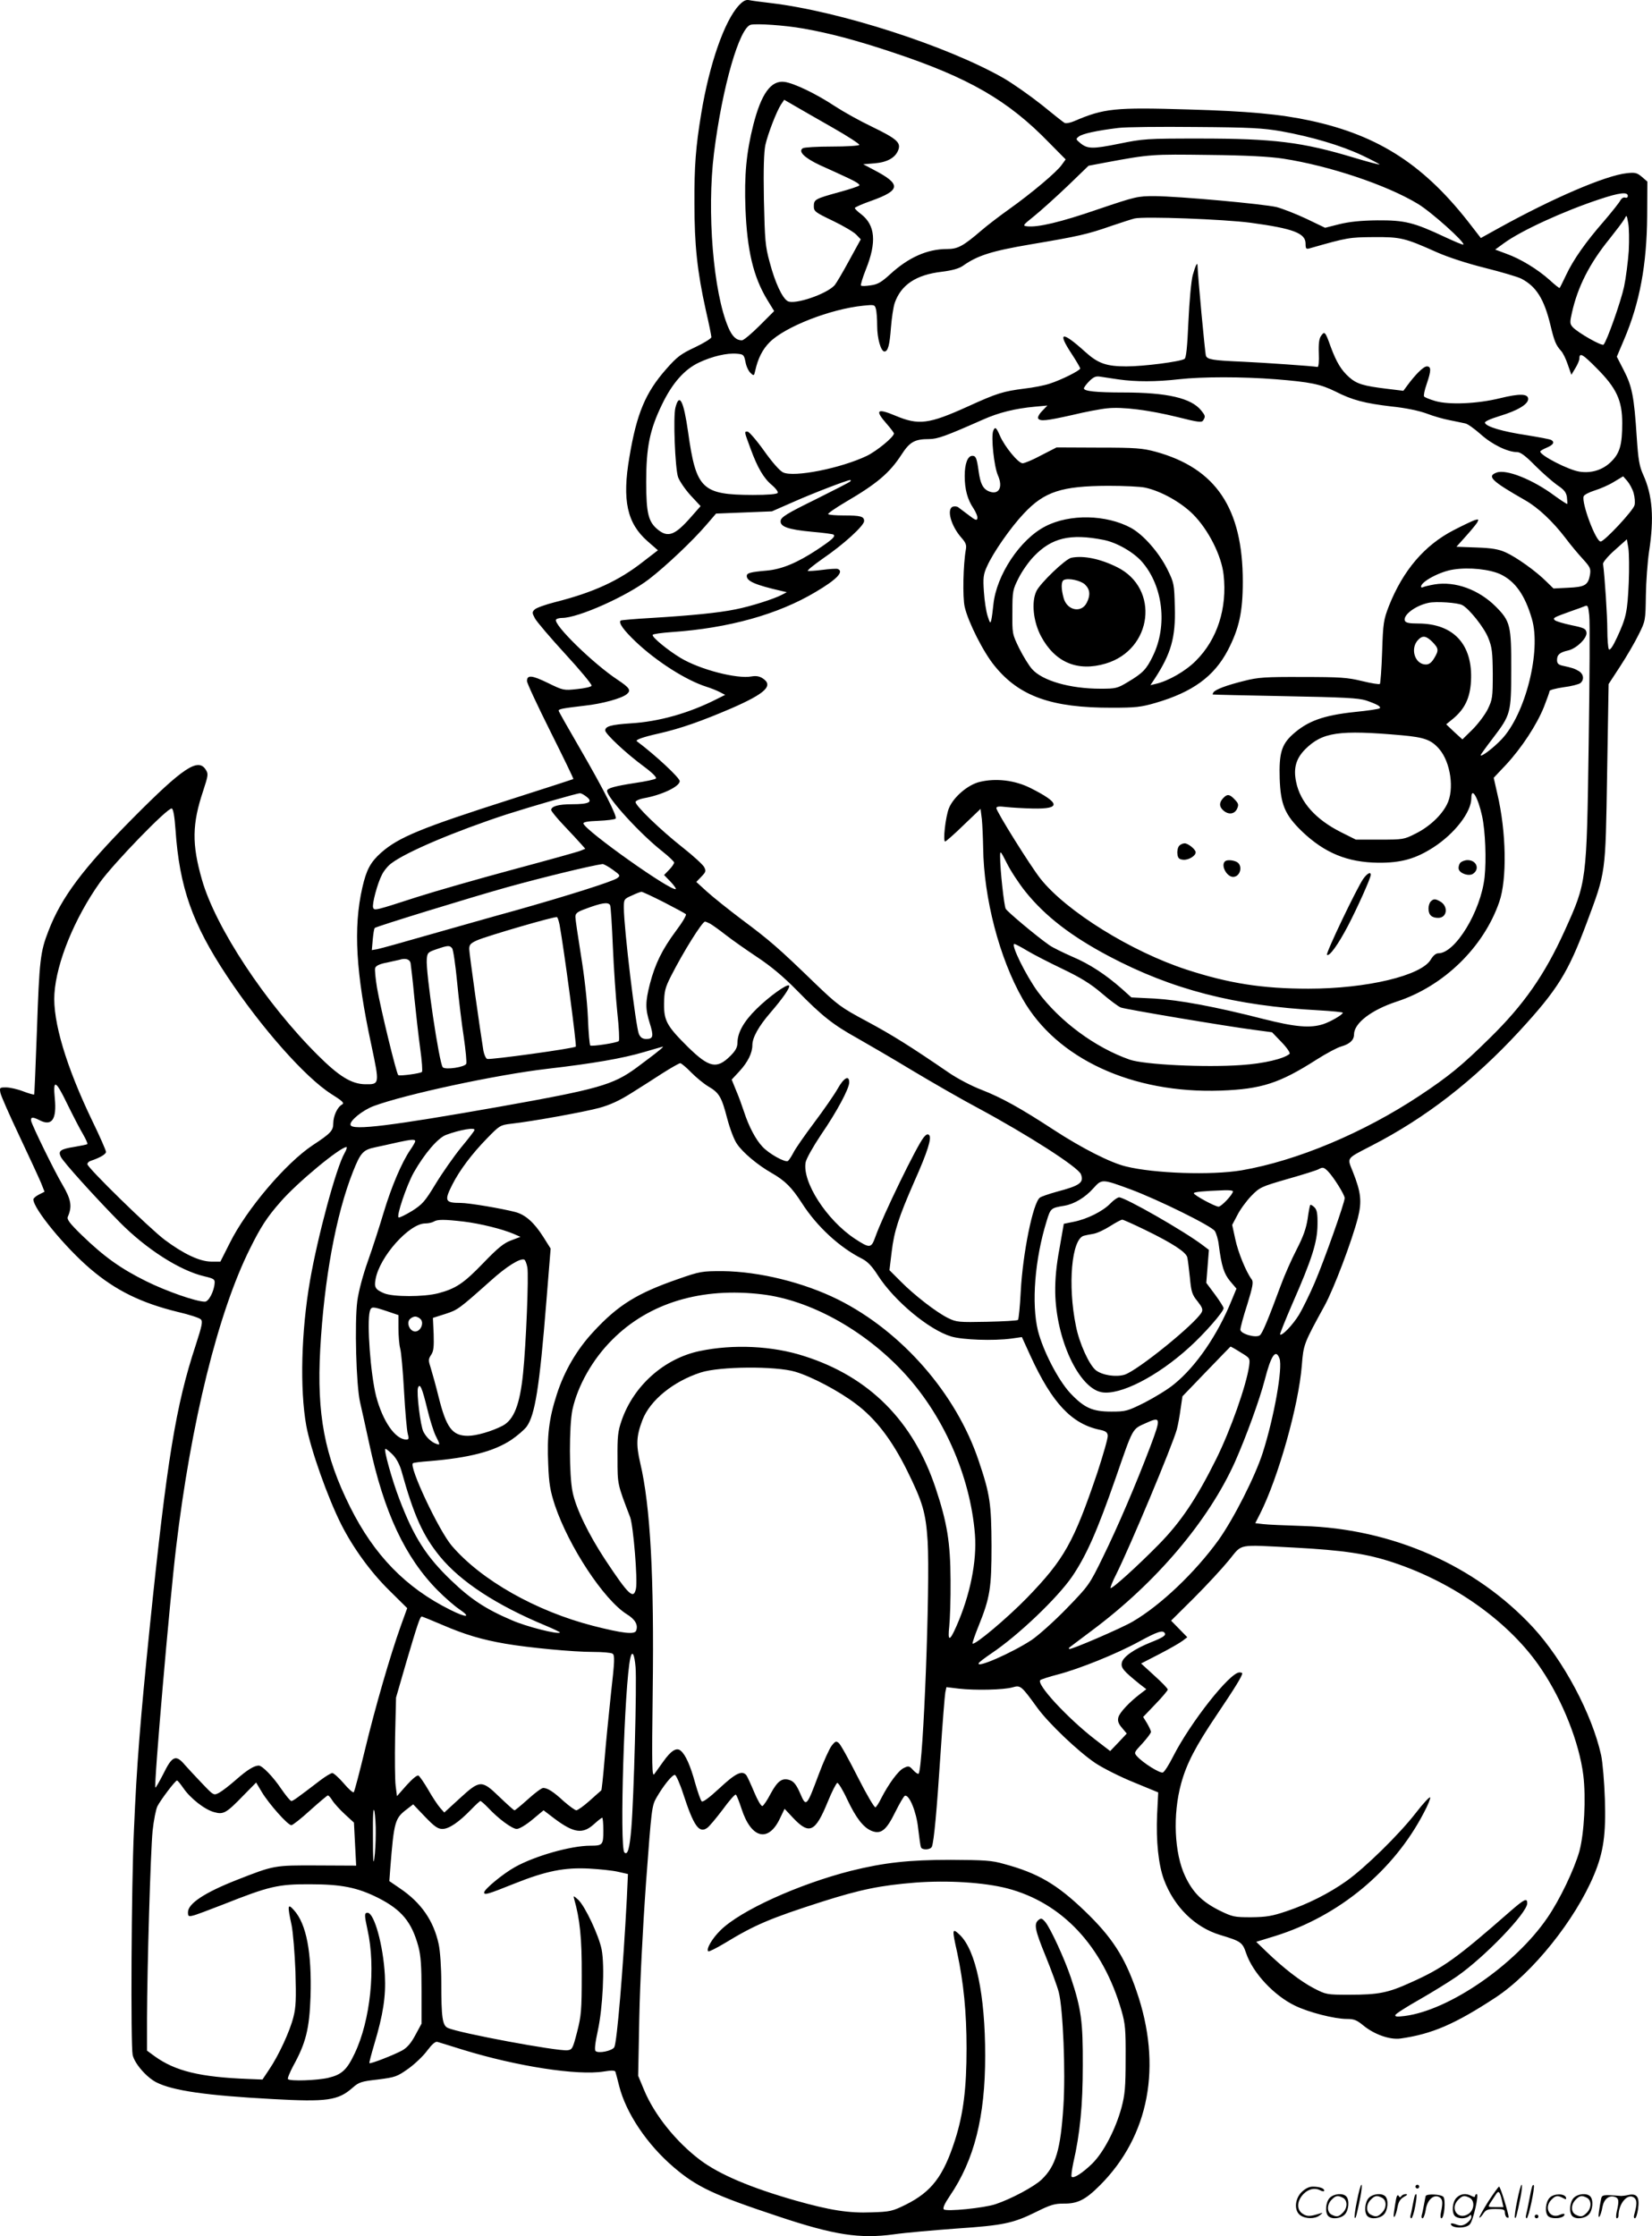 <svg version="1.0" xmlns="http://www.w3.org/2000/svg"
  viewBox="0 0 886.903 1200.22"
 preserveAspectRatio="xMidYMid meet">
<g transform="translate(-0.083,1200.663) scale(0.1,-0.1)"
fill="#000000" stroke="none">
<path d="M3968 11978 c-78 -83 -159 -317 -202 -578 -30 -180 -38 -286 -37
-485 0 -223 15 -365 61 -573 17 -73 30 -138 30 -145 0 -7 -39 -31 -87 -54 -77
-36 -97 -51 -156 -118 -111 -126 -158 -238 -197 -471 -40 -233 -13 -356 98
-453 l55 -48 -78 -60 c-132 -104 -268 -166 -473 -218 -52 -13 -102 -31 -111
-40 -14 -14 -14 -18 2 -48 10 -18 83 -104 163 -191 80 -87 143 -163 141 -170
-2 -6 -37 -14 -78 -18 -72 -8 -75 -7 -157 33 -86 42 -112 44 -112 10 0 -11 57
-133 126 -271 69 -138 125 -253 123 -255 -2 -1 -152 -50 -334 -108 -482 -154
-604 -204 -698 -287 -57 -51 -79 -91 -101 -188 -49 -215 -35 -457 49 -847 44
-208 44 -209 -33 -208 -74 1 -141 42 -257 158 -279 278 -547 684 -620 940 -55
192 -53 299 7 478 27 83 28 90 13 113 -41 64 -122 10 -390 -260 -268 -270
-385 -426 -454 -606 -44 -112 -49 -158 -62 -535 -7 -187 -13 -342 -15 -343 -1
-2 -28 5 -59 17 -31 12 -72 21 -92 21 -34 0 -35 -1 -30 -29 3 -16 49 -120 102
-232 53 -112 105 -225 116 -251 l19 -48 -30 -15 c-17 -9 -30 -20 -30 -26 0
-50 170 -257 306 -373 136 -116 273 -183 469 -231 61 -14 116 -32 124 -40 11
-11 7 -32 -27 -137 -107 -324 -155 -616 -247 -1513 -51 -503 -70 -736 -85
-1090 -14 -298 -18 -1154 -7 -1208 10 -46 74 -120 127 -147 88 -45 269 -71
625 -90 291 -16 351 -8 429 61 34 30 47 34 136 44 93 12 102 15 163 58 36 26
82 70 102 98 25 33 43 49 54 46 9 -3 70 -21 136 -42 289 -89 616 -140 758
-117 42 7 60 6 62 -2 2 -6 11 -40 20 -76 37 -146 150 -314 293 -436 124 -106
218 -150 562 -264 299 -100 437 -121 620 -96 63 9 214 22 335 31 252 17 305
28 430 90 76 38 99 44 146 44 75 -1 117 20 195 98 265 265 336 641 196 1044
-63 183 -132 289 -278 429 -149 143 -251 203 -433 252 -66 19 -104 21 -286 22
-227 0 -358 -15 -536 -59 -282 -72 -593 -213 -700 -319 -45 -44 -78 -101 -66
-113 4 -3 44 17 89 44 161 98 243 133 524 223 205 65 312 87 500 102 174 13
367 1 492 -31 295 -77 514 -310 614 -657 20 -70 23 -100 22 -259 0 -152 -4
-192 -22 -260 -32 -118 -96 -240 -156 -300 -52 -51 -101 -83 -112 -72 -3 3 1
36 9 74 36 157 51 307 51 523 1 235 -8 304 -64 472 -34 101 -108 262 -137 298
-18 21 -23 22 -37 11 -25 -21 -20 -51 39 -195 30 -74 62 -161 70 -192 23 -88
37 -430 25 -611 -15 -235 -41 -322 -117 -395 -40 -38 -163 -104 -247 -132 -62
-21 -265 -41 -278 -28 -7 7 5 32 32 72 132 194 190 425 190 753 0 326 -50 565
-136 648 -42 40 -43 33 -14 -96 34 -160 50 -318 50 -512 0 -216 -17 -353 -62
-493 -62 -194 -126 -278 -265 -347 -71 -35 -84 -38 -183 -41 -122 -5 -223 11
-407 63 -242 69 -409 140 -512 217 -130 98 -246 242 -302 376 l-32 77 6 310
c4 190 18 471 36 724 30 404 31 415 57 460 37 64 83 121 98 121 6 0 27 -46 45
-102 56 -172 85 -213 128 -183 12 8 49 53 84 99 34 47 66 83 70 80 5 -2 18
-37 31 -76 52 -161 145 -183 207 -50 l24 50 46 -49 c87 -92 119 -77 186 87 22
54 45 99 51 101 5 2 30 -38 53 -88 48 -101 86 -150 130 -169 51 -21 80 2 128
100 23 46 46 86 52 88 23 8 62 -86 71 -174 6 -49 12 -95 15 -102 6 -17 52 -15
59 3 11 29 26 188 46 495 11 168 23 318 26 333 l6 28 66 -8 c87 -10 241 -7
289 7 43 12 46 10 133 -110 61 -84 220 -235 312 -297 41 -27 134 -74 206 -103
l131 -54 -6 -120 c-6 -141 7 -268 37 -349 55 -146 166 -255 301 -296 112 -34
120 -39 140 -98 36 -106 150 -228 263 -282 74 -36 212 -71 278 -71 38 0 53 -6
87 -34 59 -49 144 -79 201 -71 169 24 292 77 510 220 199 131 428 417 529 659
51 122 64 217 58 406 -3 91 -12 197 -20 235 -49 222 -202 509 -366 687 -309
333 -756 530 -1236 544 -93 3 -189 7 -212 10 l-43 5 26 51 c97 192 207 581
224 796 9 113 10 116 123 322 49 90 145 343 178 470 22 88 17 136 -27 247 -31
78 -39 68 100 140 292 150 550 351 793 614 207 225 262 314 362 581 104 279
101 256 110 803 l8 480 62 95 c34 52 79 129 99 170 37 74 37 76 39 210 1 74 9
180 17 235 28 180 19 304 -32 415 -20 45 -26 80 -34 200 -14 217 -25 273 -69
358 l-38 74 39 92 c84 197 122 401 124 664 l1 184 -29 25 c-26 22 -36 25 -81
20 -114 -12 -398 -134 -692 -297 l-92 -51 -48 62 c-250 327 -497 488 -867 568
-162 35 -336 51 -656 60 -396 12 -452 6 -613 -63 -21 -9 -43 -13 -51 -9 -7 4
-63 48 -124 98 -62 49 -153 113 -203 142 -303 173 -879 359 -1249 403 -52 6
-105 13 -118 16 -17 3 -31 -4 -54 -28z m342 -124 c144 -25 287 -63 485 -129
406 -135 618 -257 838 -484 l89 -90 -21 -29 c-27 -39 -163 -153 -281 -237 -52
-37 -120 -89 -150 -115 -99 -85 -127 -100 -185 -100 -106 0 -207 -45 -306
-136 -46 -42 -66 -54 -104 -59 -25 -4 -49 -5 -52 -1 -3 3 9 43 27 88 58 145
50 236 -26 295 -19 14 -34 29 -34 33 0 4 40 22 89 39 159 57 161 89 11 167
l-55 29 62 5 c69 6 112 31 127 73 14 39 -11 60 -143 124 -63 30 -151 79 -197
109 -101 67 -220 124 -271 131 -73 10 -125 -63 -168 -231 -37 -146 -49 -271
-42 -450 9 -224 42 -364 116 -487 l38 -62 -79 -79 c-43 -43 -85 -78 -94 -78
-30 0 -52 20 -73 69 -81 189 -116 622 -77 936 45 358 137 675 198 689 34 7
182 -3 278 -20z m162 -533 c81 -46 145 -88 142 -92 -3 -5 -69 -9 -147 -9 -78
0 -148 -4 -156 -9 -27 -17 9 -52 92 -91 45 -20 113 -51 151 -69 41 -19 66 -35
60 -40 -5 -5 -54 -21 -109 -36 -127 -35 -135 -39 -135 -75 0 -28 7 -33 103
-79 56 -27 112 -60 125 -74 l24 -25 -62 -113 c-34 -63 -69 -122 -78 -133 -43
-48 -214 -106 -252 -86 -29 16 -68 99 -97 209 -24 87 -26 119 -31 336 -3 167
0 256 8 294 14 61 59 178 84 217 l17 25 57 -33 c31 -18 123 -71 204 -117z
m2408 -19 c165 -30 320 -76 433 -129 53 -25 96 -48 94 -49 -2 -2 -63 14 -136
36 -278 84 -431 103 -831 103 -284 0 -300 -1 -432 -28 -143 -29 -170 -28 -209
5 -23 19 -23 21 -6 34 19 15 97 32 212 46 39 5 225 7 415 5 296 -2 361 -6 460
-23z m10 -147 c247 -38 555 -141 722 -242 71 -42 256 -208 245 -219 -2 -3 -46
16 -98 40 -168 79 -216 91 -364 90 -91 -1 -152 -8 -205 -21 l-75 -19 -100 48
c-55 26 -127 54 -160 63 -73 17 -524 58 -655 59 -92 0 -101 -2 -305 -71 -200
-69 -323 -98 -381 -91 -24 3 -22 6 38 54 36 29 116 101 179 161 l114 110 90
17 c241 45 251 45 555 41 204 -2 327 -9 400 -20z m1850 -200 c0 -8 -6 -12 -14
-9 -8 3 -19 -3 -26 -15 -6 -12 -45 -61 -86 -109 -100 -114 -167 -210 -205
-291 -17 -36 -33 -68 -35 -70 -2 -2 -26 17 -54 43 -65 58 -157 114 -233 141
l-59 22 48 35 c92 67 319 171 509 234 110 37 155 42 155 19z m5 -295 c-4 -58
-15 -144 -25 -192 -17 -79 -92 -292 -110 -311 -9 -10 -140 65 -166 94 -15 17
-16 25 -4 77 31 139 94 264 203 398 35 44 70 90 78 104 13 25 13 25 21 -20 5
-25 6 -92 3 -150z m-2030 151 c229 -31 295 -56 295 -112 0 -28 3 -31 23 -25
203 58 212 59 342 60 145 1 167 -4 339 -81 61 -27 162 -60 258 -84 88 -22 176
-48 196 -58 81 -42 123 -110 157 -251 20 -84 29 -106 56 -136 11 -11 27 -45
37 -75 l19 -54 21 35 c12 19 22 43 22 52 0 34 17 25 92 -51 108 -108 138 -174
138 -296 0 -115 -13 -161 -59 -206 -44 -44 -105 -64 -170 -54 -60 9 -211 87
-211 108 0 4 16 13 35 21 35 15 44 29 24 41 -6 4 -66 15 -133 26 -127 19 -216
45 -223 66 -3 7 28 21 80 37 96 29 152 63 152 91 0 29 -46 30 -152 4 -122 -30
-273 -36 -346 -15 -31 9 -58 20 -61 25 -3 5 3 35 14 66 25 73 25 95 1 95 -18
0 -62 -44 -106 -104 l-20 -27 -90 11 c-124 15 -160 26 -200 61 -44 39 -69 81
-100 164 -29 82 -33 85 -51 60 -11 -14 -15 -41 -13 -95 2 -43 -1 -74 -7 -73
-28 5 -288 23 -399 28 -165 7 -192 12 -200 32 -5 14 -44 434 -45 482 0 25 -11
4 -26 -50 -8 -31 -18 -138 -23 -248 -6 -137 -12 -196 -21 -201 -25 -15 -220
-40 -312 -40 -108 0 -152 16 -220 77 -127 115 -153 110 -73 -11 25 -38 45 -73
45 -77 0 -11 -102 -62 -165 -82 -27 -9 -87 -21 -133 -26 -116 -15 -147 -24
-307 -97 -208 -94 -262 -101 -386 -49 -100 42 -113 31 -49 -42 22 -25 40 -49
40 -53 0 -19 -92 -94 -145 -120 -140 -67 -392 -117 -450 -89 -18 8 -59 55
-103 117 -40 56 -80 102 -88 102 -18 0 -19 4 16 -91 38 -104 71 -160 116 -197
20 -17 33 -35 30 -41 -5 -7 -53 -11 -134 -11 -273 1 -304 31 -347 337 -24 169
-47 214 -68 132 -13 -47 -2 -325 14 -373 8 -22 38 -66 67 -98 l54 -58 -52 -59
c-84 -96 -122 -111 -175 -69 -53 42 -65 86 -65 258 0 187 19 280 85 416 55
114 120 188 199 225 70 33 150 52 203 47 35 -3 38 -5 46 -44 4 -23 16 -49 27
-59 18 -17 19 -16 25 11 15 67 39 115 78 154 83 83 325 178 503 196 58 6 61 5
67 -17 4 -13 7 -55 7 -92 0 -67 20 -137 39 -137 19 0 28 34 35 129 4 51 13
110 20 131 34 98 115 152 253 168 56 7 91 17 112 31 79 56 153 80 365 116 255
43 305 54 433 99 56 19 112 37 125 40 54 12 478 -4 623 -23z m-708 -841 c91
-13 202 -13 323 1 125 14 340 14 520 0 186 -15 240 -26 321 -66 90 -46 156
-63 300 -80 78 -8 148 -23 189 -38 36 -14 92 -30 125 -36 33 -7 70 -14 82 -17
13 -2 50 -29 84 -59 60 -54 144 -95 195 -95 18 0 46 -21 97 -73 40 -40 93 -86
118 -104 36 -24 48 -38 52 -64 2 -19 3 -35 2 -37 -2 -2 -32 18 -67 43 -118 88
-261 145 -313 125 -53 -20 -27 -45 155 -149 70 -40 148 -114 216 -203 26 -35
68 -85 92 -111 40 -44 44 -52 39 -85 -10 -56 -27 -66 -117 -70 l-79 -4 -39 38
c-55 55 -160 130 -218 156 -38 17 -73 23 -156 26 l-108 4 51 57 c28 31 55 64
61 74 8 17 7 18 -14 12 -12 -4 -63 -28 -113 -54 -157 -81 -272 -216 -348 -408
-28 -73 -31 -90 -36 -245 -3 -91 -9 -169 -12 -172 -3 -4 -46 3 -95 15 -78 19
-117 22 -319 22 -201 1 -241 -2 -315 -21 -93 -23 -155 -46 -165 -62 -3 -5 -5
-11 -3 -11 2 -1 176 -5 388 -9 318 -6 394 -10 435 -23 58 -20 82 -33 73 -42
-4 -4 -64 -13 -135 -20 -169 -18 -253 -49 -333 -121 -59 -54 -73 -101 -69
-236 5 -141 28 -195 121 -285 121 -115 243 -165 408 -167 123 -1 201 21 297
83 114 74 203 189 203 264 0 64 36 4 58 -98 17 -79 23 -232 13 -327 -20 -182
-157 -408 -248 -408 -13 0 -28 -12 -41 -34 -51 -86 -343 -156 -657 -156 -246
0 -426 28 -653 102 -298 97 -647 314 -785 488 -52 65 -237 361 -237 379 0 9
14 11 53 6 28 -3 93 -7 144 -8 151 -3 147 29 -14 110 -84 42 -185 54 -272 33
-64 -15 -142 -82 -166 -142 -18 -46 -33 -178 -20 -178 4 0 49 39 99 88 l91 87
7 -55 c3 -30 6 -99 7 -152 3 -271 87 -594 212 -813 182 -321 589 -509 1064
-492 218 8 315 39 515 167 52 33 112 65 132 70 45 13 68 34 68 64 0 61 93 132
230 177 251 82 466 291 550 535 42 121 38 377 -11 582 l-19 84 67 71 c84 91
164 213 203 310 16 41 30 80 30 85 0 5 34 14 75 20 42 5 82 16 90 22 22 18 18
48 -7 64 -23 14 -35 18 -90 30 -21 5 -28 12 -28 30 0 29 15 41 58 51 45 9 105
67 100 97 -3 20 -13 25 -81 39 -43 9 -83 21 -89 27 -12 12 -8 14 92 50 30 10
62 22 71 26 14 6 17 -3 22 -51 4 -32 2 -339 -3 -683 -11 -751 -10 -746 -129
-1009 -107 -236 -219 -397 -403 -577 -149 -147 -219 -204 -374 -307 -303 -201
-661 -351 -958 -402 -161 -27 -468 -17 -621 21 -83 20 -236 98 -385 195 -182
119 -282 174 -389 216 -53 20 -131 61 -176 92 -206 141 -303 202 -441 276
-140 75 -156 87 -279 205 -195 189 -244 231 -389 339 -73 55 -158 123 -190
152 l-57 52 27 28 c25 26 26 31 15 52 -7 13 -58 60 -114 104 -122 96 -260 230
-254 246 2 6 21 15 43 19 97 17 194 63 194 92 0 18 -131 140 -230 214 -10 7
29 22 119 42 118 27 228 66 389 135 183 80 227 122 167 161 -17 11 -35 14 -59
10 -78 -15 -278 37 -381 99 -70 42 -157 114 -150 124 2 5 48 11 102 15 306 21
571 95 772 215 114 67 155 110 119 124 -7 2 -44 0 -81 -5 -38 -5 -74 -7 -79
-6 -6 2 31 32 81 67 110 75 221 176 221 201 0 25 -19 30 -109 30 -43 0 -81 3
-84 7 -4 3 39 33 95 66 166 97 235 155 299 254 44 68 71 83 148 83 45 0 89 16
288 104 85 38 172 60 282 70 l65 6 -28 -29 c-16 -16 -25 -34 -22 -40 11 -17
44 -13 183 18 70 17 155 33 188 36 81 9 223 -9 378 -47 110 -28 130 -30 137
-18 13 21 13 24 -10 53 -53 67 -183 97 -418 97 -147 0 -212 7 -212 22 0 5 13
23 29 39 22 22 36 28 58 24 15 -2 60 -9 100 -15z m2764 -609 c6 -22 9 -51 5
-66 -7 -29 -162 -195 -182 -195 -26 0 -104 209 -91 243 3 8 30 22 59 31 29 9
76 29 103 46 l50 30 22 -25 c12 -14 28 -43 34 -64z m-4205 62 c-4 -5 -89 -48
-189 -98 -149 -73 -183 -94 -185 -113 -5 -32 40 -48 171 -60 59 -5 110 -12
113 -15 11 -10 -6 -26 -90 -82 -105 -69 -188 -104 -269 -111 -89 -8 -107 -13
-107 -29 0 -28 46 -48 185 -80 l30 -7 -25 -13 c-40 -22 -168 -63 -250 -79 -93
-19 -237 -33 -449 -46 -90 -5 -166 -12 -168 -14 -13 -12 15 -51 81 -114 112
-106 270 -207 381 -242 22 -7 53 -19 70 -28 l29 -15 -46 -23 c-148 -75 -309
-121 -463 -130 -104 -7 -135 -16 -135 -38 0 -18 111 -122 203 -190 50 -37 75
-62 69 -68 -5 -5 -56 -16 -112 -24 -109 -17 -150 -28 -150 -42 0 -37 178 -232
298 -326 34 -27 62 -54 62 -59 0 -6 -12 -24 -27 -39 l-27 -28 34 -35 c18 -19
31 -37 29 -40 -19 -18 -482 310 -496 351 -3 8 23 13 81 15 46 2 88 7 92 12 10
10 -65 158 -195 382 -61 105 -111 193 -111 197 0 9 21 13 140 27 93 10 199 39
226 62 24 20 15 34 -48 76 -131 86 -348 298 -332 324 3 5 18 9 33 9 86 0 346
116 466 208 90 69 237 208 311 295 l49 57 150 6 150 6 114 50 c108 48 286 116
305 118 5 0 6 -3 2 -7z m4179 -543 c-7 -156 -13 -187 -62 -293 -24 -52 -39
-73 -45 -65 -4 7 -8 54 -8 104 0 74 -14 290 -23 354 -1 9 27 42 63 74 l65 58
8 -48 c4 -27 5 -110 2 -184z m-688 44 c79 -38 131 -112 168 -239 51 -173 -35
-512 -163 -647 -45 -47 -112 -98 -112 -84 0 2 29 43 66 91 95 125 98 134 98
365 1 240 -5 262 -82 340 -92 92 -218 138 -329 120 -29 -5 -57 -12 -63 -15 -5
-3 -10 -2 -10 3 0 27 103 82 175 92 84 13 194 1 252 -26z m-206 -165 c37 -19
119 -122 140 -177 20 -49 23 -76 24 -192 0 -127 -2 -138 -27 -190 -15 -30 -52
-79 -82 -109 l-54 -53 -44 40 -43 41 38 31 c62 52 90 111 95 200 11 197 -93
310 -284 310 -49 0 -66 4 -71 15 -11 30 56 81 127 96 40 9 157 1 181 -12z
m-160 -198 c34 -35 35 -45 9 -88 -14 -23 -27 -33 -44 -33 -60 0 -87 88 -40
134 23 23 42 20 75 -13z m-164 -501 c121 -11 157 -24 200 -73 62 -71 83 -219
42 -298 -30 -60 -96 -121 -169 -157 -61 -31 -67 -32 -192 -32 l-128 0 -78 39
c-138 69 -221 162 -243 272 -15 73 0 124 48 173 93 93 181 106 520 76z m-4377
-330 c36 -28 13 -40 -78 -40 -73 0 -112 -11 -112 -31 0 -6 30 -43 68 -83 37
-39 78 -83 91 -98 l24 -27 -24 -10 c-13 -6 -176 -51 -362 -101 -186 -50 -420
-117 -520 -149 -222 -72 -227 -73 -233 -56 -7 17 23 130 47 176 10 21 33 49
51 62 82 62 343 172 617 262 141 45 376 113 396 114 6 0 21 -8 35 -19z m-2207
-176 c21 -310 91 -507 277 -787 183 -276 419 -543 559 -632 62 -39 72 -49 58
-57 -25 -13 -47 -62 -47 -101 0 -39 -14 -54 -110 -117 -146 -97 -356 -345
-445 -524 l-51 -101 -50 0 c-62 1 -147 41 -249 117 -81 61 -415 387 -415 406
0 7 8 15 18 18 46 15 82 35 82 48 0 7 -33 83 -74 167 -140 291 -213 535 -203
682 11 168 108 405 244 597 74 103 365 404 386 397 8 -2 15 -42 20 -113z
m4563 -333 c105 -131 245 -239 447 -346 340 -180 678 -267 1126 -291 72 -4
131 -10 131 -13 0 -10 -63 -47 -104 -61 -70 -23 -151 -16 -321 27 -262 67
-452 102 -586 110 l-124 6 -50 45 c-86 76 -173 134 -268 174 -50 22 -105 49
-122 61 -69 48 -225 179 -235 196 -9 19 -30 209 -30 281 0 33 2 31 36 -36 19
-39 64 -108 100 -153z m-2216 118 c41 -30 43 -32 24 -46 -25 -18 -272 -96
-549 -174 -121 -33 -330 -93 -465 -131 -135 -39 -258 -73 -274 -76 l-29 -5 5
57 c3 31 7 59 11 62 8 8 515 164 712 219 195 54 451 116 511 124 6 0 30 -13
54 -30z m275 -175 c60 -31 114 -60 118 -64 5 -4 -19 -45 -54 -91 -74 -100
-111 -176 -139 -283 -25 -98 -25 -134 -1 -211 22 -70 19 -85 -18 -85 -20 0
-31 7 -40 26 -17 39 -81 570 -81 679 0 44 1 47 43 65 23 11 46 20 52 20 5 0
59 -25 120 -56z m-289 -15 c4 -6 10 -106 15 -223 5 -116 16 -276 24 -355 9
-79 12 -148 8 -152 -10 -10 -143 -30 -153 -24 -4 2 -10 71 -13 152 -4 89 -19
221 -37 331 -16 100 -30 193 -30 207 0 19 9 27 53 43 88 33 122 38 133 21z
m-271 -106 c23 -125 93 -649 87 -654 -10 -10 -460 -72 -476 -66 -7 3 -16 23
-20 44 -18 111 -76 522 -76 546 0 23 7 31 43 47 53 23 419 130 428 124 4 -2
10 -21 14 -41z m808 6 c12 -7 49 -33 82 -59 33 -26 110 -80 170 -120 77 -51
141 -105 215 -180 134 -137 194 -184 322 -255 56 -32 191 -110 298 -175 107
-64 265 -155 350 -200 271 -146 539 -318 554 -356 17 -45 -5 -61 -130 -94 -43
-12 -84 -26 -91 -32 -37 -30 -91 -298 -102 -501 -4 -81 -11 -150 -15 -155 -4
-4 -79 -8 -167 -10 -149 -3 -163 -2 -206 19 -63 30 -185 125 -257 198 l-60 60
12 99 c13 110 37 184 122 378 71 159 94 234 79 248 -7 8 -16 4 -29 -12 -37
-45 -220 -421 -260 -535 -22 -61 -29 -62 -110 -9 -152 101 -283 305 -264 410
4 20 40 84 82 147 86 125 152 249 152 282 0 41 -29 25 -62 -34 -18 -32 -75
-114 -126 -182 -51 -68 -102 -141 -112 -162 -11 -21 -24 -40 -29 -44 -16 -9
-102 39 -137 77 -36 38 -73 108 -99 188 -10 30 -28 81 -42 113 l-24 59 41 44
c46 50 70 99 70 141 0 40 33 100 96 173 69 80 109 138 101 147 -11 10 -108
-60 -175 -126 -68 -67 -101 -126 -102 -180 0 -25 -9 -43 -38 -72 -73 -72 -113
-64 -227 47 -114 113 -130 142 -129 233 1 66 5 85 37 148 67 132 168 293 183
293 3 0 15 -5 27 -11z m1702 -145 c33 -20 119 -64 190 -98 98 -47 150 -79 210
-130 44 -38 90 -72 103 -77 26 -10 568 -101 715 -120 l97 -13 51 -53 c29 -30
48 -58 43 -63 -30 -26 -137 -52 -259 -60 -193 -14 -521 2 -599 29 -186 65
-376 206 -494 365 -64 88 -147 256 -125 256 4 0 35 -16 68 -36z m-3087 13 c6
-6 18 -89 27 -182 9 -94 25 -227 36 -297 10 -69 16 -133 13 -141 -7 -18 -111
-34 -126 -19 -19 19 -92 511 -86 580 3 35 6 38 53 54 61 21 70 21 83 5z m-223
-79 c2 -13 12 -95 20 -183 9 -88 23 -213 32 -278 9 -64 13 -120 9 -124 -8 -8
-118 -23 -127 -17 -9 5 -94 353 -114 468 -8 49 -13 98 -10 107 4 12 24 22 63
29 31 7 62 14 67 15 32 10 55 4 60 -17z m1330 -473 c-16 -14 -70 -54 -118 -90
-126 -92 -204 -114 -737 -209 -578 -102 -787 -128 -797 -98 -8 21 63 79 124
102 170 63 658 168 933 200 242 28 405 56 519 90 53 16 98 28 101 29 3 0 -8
-11 -25 -24z m177 -115 c27 -27 68 -61 92 -75 58 -34 71 -56 101 -172 15 -56
37 -115 53 -137 31 -46 111 -113 185 -155 73 -42 108 -77 163 -162 80 -125
201 -237 322 -298 31 -16 54 -40 86 -90 88 -137 274 -292 394 -328 62 -18 224
-24 323 -11 l56 8 47 -103 c116 -252 221 -364 373 -395 29 -6 39 -13 41 -30 2
-12 -24 -102 -56 -200 -127 -374 -177 -464 -376 -670 -107 -110 -283 -258
-294 -247 -2 2 12 44 32 93 62 154 70 203 70 432 -1 226 -8 276 -69 456 -120
359 -411 693 -754 865 -185 92 -424 151 -621 153 -111 0 -120 -1 -240 -43
-219 -76 -321 -139 -453 -282 -89 -95 -157 -212 -197 -337 -42 -129 -53 -223
-46 -375 4 -106 11 -143 36 -220 75 -222 262 -506 385 -584 46 -28 63 -58 51
-89 -8 -22 -74 -14 -231 26 -307 79 -600 245 -758 429 -70 81 -234 430 -209
444 4 3 43 8 87 11 216 18 347 52 442 115 32 22 68 53 81 70 45 62 69 209 106
671 l23 285 -39 62 c-49 77 -95 119 -150 134 -73 19 -249 49 -294 49 -84 0
-89 11 -45 98 39 77 104 164 187 249 67 69 71 71 129 78 117 13 391 63 473 85
58 16 108 39 170 78 48 30 125 79 171 109 46 29 88 53 94 53 5 0 32 -22 59
-50z m-3265 -332 c15 -26 25 -49 23 -52 -3 -3 -34 -9 -69 -15 -76 -12 -89 -22
-74 -53 13 -28 185 -218 315 -350 144 -146 324 -261 456 -292 51 -12 57 -16
55 -37 -3 -44 -32 -99 -52 -99 -47 0 -207 56 -316 110 -137 68 -225 131 -344
246 -68 66 -82 86 -76 100 24 55 18 92 -29 172 -45 76 -161 314 -168 342 -4
21 8 23 43 5 68 -36 95 2 84 116 -10 105 4 100 66 -28 32 -65 70 -139 86 -165z
m2101 23 c-1 -6 -34 -48 -73 -95 -38 -47 -99 -134 -135 -193 -58 -96 -72 -111
-127 -146 -35 -21 -67 -37 -72 -35 -14 5 43 173 81 241 58 102 129 185 173
202 75 28 159 42 153 26z m-318 -60 c0 -4 -12 -26 -27 -47 -46 -68 -100 -195
-142 -334 -22 -74 -60 -192 -85 -262 -27 -76 -50 -162 -57 -215 -15 -115 -6
-454 15 -543 8 -36 31 -137 50 -226 78 -364 191 -606 367 -784 38 -38 89 -83
116 -101 66 -45 39 -47 -49 -3 -239 119 -408 293 -537 551 -138 276 -180 499
-161 847 21 376 84 722 176 954 41 103 54 117 121 131 32 7 85 18 118 26 73
16 95 18 95 6z m-379 -63 c-45 -77 -145 -449 -186 -686 -47 -271 -55 -581 -20
-777 23 -126 115 -387 189 -533 63 -124 157 -254 257 -352 l96 -95 -34 -94
c-58 -162 -138 -439 -193 -667 -29 -120 -56 -223 -60 -227 -4 -4 -28 17 -54
48 -26 30 -54 55 -61 55 -7 0 -35 -17 -62 -37 -128 -98 -149 -113 -158 -113
-6 0 -30 30 -55 66 -43 64 -101 124 -120 124 -25 0 -63 -24 -121 -75 -35 -31
-77 -63 -92 -71 -29 -15 -29 -15 -90 49 -34 35 -76 81 -94 101 -48 57 -68 48
-115 -48 -22 -43 -41 -76 -43 -74 -9 9 76 995 111 1287 80 674 226 1264 397
1606 58 117 91 168 164 251 87 101 320 294 354 294 4 0 0 -15 -10 -32z m5279
-98 c29 -29 90 -126 90 -144 0 -25 -110 -335 -161 -454 -27 -63 -65 -140 -84
-172 -34 -55 -92 -116 -102 -106 -2 2 28 77 67 167 104 237 133 328 134 421 1
61 -3 81 -16 94 -10 10 -20 16 -23 13 -2 -3 -9 -36 -14 -75 -8 -51 -23 -94
-59 -164 -27 -52 -66 -140 -86 -195 -64 -173 -97 -254 -111 -265 -20 -17 -105
7 -105 30 0 10 16 71 37 135 29 94 34 121 24 134 -31 42 -73 145 -88 215 l-17
78 28 53 c15 30 49 76 74 102 46 47 52 50 197 92 82 23 157 47 165 52 22 12
28 11 50 -11z m-1060 -97 c148 -55 436 -197 453 -224 8 -13 18 -46 21 -74 15
-116 28 -155 61 -195 l34 -40 -26 -63 c-75 -185 -191 -355 -309 -450 -32 -27
-103 -70 -157 -98 -94 -47 -103 -49 -180 -49 -102 0 -146 20 -222 101 -65 71
-145 227 -172 334 -35 145 -17 382 47 588 21 69 23 70 95 82 53 9 112 44 157
95 44 49 46 49 198 -7z m550 -11 c0 -16 -62 -82 -77 -82 -19 0 -133 62 -133
72 0 7 51 12 163 16 26 1 47 -1 47 -6z m-4130 -162 c90 -11 207 -40 268 -66
l37 -16 -50 -19 c-39 -14 -72 -41 -150 -122 -105 -109 -147 -137 -242 -162
-77 -20 -242 -20 -290 0 -47 20 -54 32 -46 75 21 121 181 300 267 300 17 0 38
5 46 10 19 12 56 12 160 0z m342 -246 c8 -43 -7 -414 -23 -569 -17 -167 -49
-249 -110 -281 -58 -30 -141 -54 -186 -54 -84 0 -116 42 -158 211 -14 57 -33
125 -41 151 -14 43 -14 49 1 72 14 20 16 44 14 112 l-4 87 66 21 c68 22 73 26
246 180 82 74 155 120 178 112 5 -1 13 -20 17 -42z m1263 -145 c252 -31 536
-186 747 -408 220 -231 368 -563 393 -881 11 -143 -26 -326 -100 -493 -36 -82
-47 -82 -38 0 4 37 8 149 7 248 -1 203 -18 308 -80 494 -120 360 -356 598
-706 709 -170 55 -380 65 -561 27 -190 -40 -354 -185 -419 -373 -20 -58 -23
-86 -22 -202 0 -142 -1 -137 68 -317 17 -47 41 -337 31 -384 -13 -59 -39 -34
-165 156 -90 137 -157 275 -175 363 -19 89 -19 355 -1 442 28 129 109 272 214
376 197 198 480 283 807 243z m-2017 -90 l62 -21 0 -71 c0 -40 4 -88 9 -107 6
-19 15 -123 21 -231 6 -108 15 -210 20 -228 7 -26 6 -31 -8 -31 -59 0 -127 99
-162 233 -30 119 -50 392 -34 455 8 27 14 27 92 1z m182 -44 c18 -22 -2 -65
-30 -65 -28 0 -48 43 -30 65 7 8 20 15 30 15 10 0 23 -7 30 -15z m4401 -177
c51 -31 51 -31 46 -73 -15 -104 -99 -343 -177 -500 -106 -213 -190 -338 -308
-458 -113 -115 -252 -241 -259 -234 -2 3 11 36 30 73 75 150 303 694 326 779
6 22 15 71 20 109 l10 68 128 133 c70 73 129 133 130 134 2 0 26 -13 54 -31z
m209 -33 c18 -49 -28 -312 -90 -506 -41 -128 -156 -354 -237 -468 -125 -173
-310 -350 -461 -438 -57 -34 -335 -154 -341 -147 -2 2 -2 6 0 7 2 2 57 43 122
92 345 257 626 589 768 905 59 133 132 333 160 441 34 132 59 168 79 114z
m-2600 -71 c88 -26 234 -103 325 -172 106 -79 193 -192 275 -357 85 -172 101
-227 111 -380 14 -237 -23 -1204 -48 -1248 -3 -4 -16 4 -29 18 -22 24 -25 25
-53 11 -29 -15 -80 -85 -120 -163 -11 -23 -25 -44 -30 -47 -5 -4 -48 69 -95
162 -47 93 -92 175 -102 183 -14 12 -19 10 -38 -14 -12 -15 -44 -85 -70 -155
-65 -174 -67 -176 -99 -102 -19 44 -33 63 -53 71 -43 16 -68 -2 -106 -72 -18
-35 -38 -64 -44 -66 -7 -2 -26 31 -44 74 -18 43 -37 84 -42 91 -23 28 -57 12
-144 -69 -55 -51 -90 -77 -96 -71 -6 6 -21 49 -35 98 -26 95 -52 153 -78 174
-22 19 -52 0 -93 -58 -19 -26 -40 -56 -48 -67 -13 -18 -14 34 -9 445 8 609
-12 991 -67 1224 -23 100 -21 144 12 231 41 106 165 207 313 255 103 33 402
35 507 4z m-1976 -197 c14 -59 35 -125 46 -147 24 -48 25 -51 3 -43 -26 9 -53
34 -69 65 -16 30 -38 212 -29 236 10 27 22 0 49 -111z m3883 -203 c-77 -203
-175 -432 -254 -593 -74 -152 -77 -155 -196 -278 -66 -68 -151 -144 -188 -169
-105 -69 -303 -156 -283 -123 3 5 33 28 67 51 145 97 355 298 434 413 77 114
134 243 234 530 94 271 87 260 161 293 81 37 83 30 25 -124z m-4068 -45 c19
-19 37 -52 47 -87 67 -241 115 -347 207 -460 112 -136 303 -261 570 -372 43
-18 76 -34 74 -36 -11 -11 -181 32 -258 66 -139 59 -221 113 -325 213 -134
128 -201 232 -279 437 -40 104 -86 270 -75 270 5 0 22 -14 39 -31z m4841 -499
c261 -14 391 -33 531 -80 329 -109 629 -324 794 -571 116 -172 204 -396 226
-570 15 -124 5 -312 -21 -409 -28 -98 -105 -260 -172 -357 -172 -252 -528
-497 -766 -527 -40 -5 -53 -4 -50 5 2 7 60 44 129 83 68 39 159 95 201 124
148 103 378 341 378 393 0 30 -15 23 -91 -43 -290 -254 -361 -305 -536 -383
-121 -55 -172 -65 -329 -65 -121 0 -124 1 -190 35 -71 37 -164 109 -254 196
l-55 53 101 31 c343 107 637 350 799 662 21 39 36 76 34 82 -2 6 -37 -31 -77
-83 -89 -115 -273 -295 -373 -366 -95 -67 -206 -123 -322 -162 -77 -26 -107
-31 -189 -32 -91 0 -100 2 -170 36 -93 47 -142 95 -184 183 -59 124 -68 332
-22 499 29 106 77 199 193 371 97 144 135 206 135 220 0 3 -7 5 -15 5 -52 0
-264 -270 -356 -451 -22 -44 -47 -83 -55 -86 -15 -6 -107 51 -139 87 -17 19
-16 21 29 69 25 28 46 55 46 62 0 6 -10 27 -21 46 l-21 34 66 69 c36 37 66 73
66 78 0 6 -32 39 -72 75 l-71 65 99 51 c54 28 110 60 124 71 l25 19 -43 44
-44 45 124 123 c68 68 152 159 187 202 74 90 38 83 351 67z m-4574 -415 c121
-52 211 -79 339 -101 122 -21 361 -44 470 -44 50 0 96 -4 104 -9 13 -8 12 -38
-8 -213 -12 -112 -28 -274 -35 -361 -7 -86 -15 -159 -17 -160 -2 -2 -30 -26
-62 -55 -32 -29 -65 -52 -72 -52 -7 0 -37 22 -67 48 -56 52 -88 72 -111 72 -8
0 -45 -27 -81 -60 -37 -33 -69 -60 -73 -60 -4 0 -39 32 -79 70 -97 94 -106 94
-215 -6 l-83 -76 -23 26 c-12 14 -41 57 -63 96 -22 38 -46 72 -52 76 -7 5 -32
-16 -64 -51 l-52 -59 -7 55 c-4 30 -5 149 -3 264 l5 210 55 190 c60 203 74
245 83 245 3 0 53 -20 111 -45z m3878 -44 c8 -12 -10 -24 -76 -50 -87 -35
-146 -76 -154 -107 -7 -29 7 -45 96 -117 l35 -27 -30 -23 c-61 -46 -114 -103
-120 -128 -5 -19 0 -34 19 -56 l26 -31 -44 -47 -45 -47 -82 63 c-147 114 -317
297 -293 318 5 4 47 18 94 30 115 30 314 110 435 176 99 54 129 64 139 46z
m-2841 -183 c7 -86 -9 -702 -23 -867 -9 -107 -20 -145 -37 -127 -27 26 0 902
32 1044 10 43 22 21 28 -50z m-2427 -650 c38 -55 115 -115 165 -128 50 -14 65
-5 158 91 l67 68 31 -52 c38 -63 139 -177 158 -177 7 0 53 36 101 80 49 44 92
80 95 80 4 0 15 -12 24 -27 10 -16 40 -49 67 -74 l49 -45 6 -116 6 -115 -209
1 c-233 1 -231 1 -435 -79 -170 -67 -259 -126 -259 -172 0 -22 3 -24 27 -18
15 3 88 31 163 60 245 97 293 109 465 108 169 0 254 -17 366 -73 126 -64 180
-129 216 -261 13 -49 17 -104 17 -239 l0 -175 -33 -61 c-23 -43 -43 -67 -71
-83 -42 -23 -171 -74 -176 -68 -2 1 10 47 26 101 48 160 63 258 57 371 -9 161
-57 335 -93 335 -18 0 -17 -13 0 -92 45 -201 16 -485 -69 -663 -42 -89 -70
-114 -142 -131 -60 -14 -205 -19 -216 -7 -4 3 9 35 28 71 68 123 87 199 93
373 7 236 -22 389 -89 463 -34 38 -36 27 -13 -79 8 -38 17 -151 21 -250 4
-148 3 -191 -11 -245 -19 -76 -79 -206 -130 -281 l-36 -54 -77 3 c-258 10
-391 42 -502 122 l-41 30 0 173 c1 279 19 893 30 1006 6 57 18 117 26 133 18
35 96 138 105 138 4 0 19 -19 35 -42z m1635 -104 c57 -61 130 -114 154 -114
14 0 49 21 84 50 l60 50 59 -45 c103 -77 151 -84 211 -30 21 19 41 35 45 35 3
0 6 -31 6 -69 0 -77 -4 -81 -70 -81 -104 0 -298 -55 -405 -115 -63 -35 -165
-119 -165 -136 0 -15 17 -11 161 47 173 69 270 88 404 81 55 -3 124 -10 154
-17 l53 -12 -6 -132 c-20 -381 -53 -771 -67 -797 -10 -20 -86 -36 -101 -21 -6
6 -2 44 12 108 27 123 38 346 21 436 -15 76 -89 233 -126 268 -25 22 -27 23
-22 5 31 -108 42 -212 41 -410 0 -189 -3 -219 -25 -305 -23 -89 -26 -95 -52
-98 -53 -6 -582 92 -642 120 -29 13 -35 55 -35 242 0 82 -6 169 -14 207 -27
126 -94 223 -208 300 l-57 39 5 68 c20 252 25 269 88 317 l35 27 63 -66 c51
-53 69 -66 94 -66 35 0 87 35 154 104 24 25 47 46 50 46 3 0 22 -16 41 -36z
m-603 -139 c0 -44 -3 -105 -8 -135 -5 -38 -7 -2 -7 120 -1 117 2 162 8 135 4
-22 8 -76 7 -120z M5333 9694 c-12 -33 4 -189 25 -238 30 -67 4 -110 -52 -85
-29 14 -42 41 -51 105 -10 72 -15 84 -34 84 -25 0 -41 -42 -41 -108 0 -72 15
-127 47 -174 13 -20 23 -44 21 -53 -2 -14 -11 -11 -47 17 -24 18 -49 37 -56
42 -7 5 -20 6 -29 3 -34 -13 -10 -102 45 -165 25 -28 30 -41 25 -66 -14 -79
-18 -255 -6 -307 18 -80 101 -245 161 -317 132 -163 306 -225 629 -224 127 0
156 3 235 26 199 58 314 142 388 283 60 116 80 204 80 368 0 393 -144 608
-468 697 -71 19 -106 22 -306 22 l-226 1 -82 -42 c-44 -24 -90 -43 -100 -43
-23 0 -96 88 -122 148 -20 46 -26 50 -36 26z m817 -305 c86 -19 192 -79 256
-143 82 -82 153 -222 164 -325 20 -179 -34 -347 -149 -461 -54 -55 -148 -109
-215 -124 l-29 -7 22 33 c89 136 114 223 109 387 -3 123 -4 129 -40 202 -45
90 -128 185 -195 222 -133 72 -329 76 -459 9 -136 -69 -264 -262 -280 -420 -3
-31 -8 -68 -11 -82 -5 -22 -7 -20 -20 20 -8 25 -17 83 -20 131 -5 73 -3 92 16
134 33 75 128 211 199 286 110 117 202 147 452 148 85 0 175 -4 200 -10z
m-226 -280 c70 -13 161 -65 207 -117 114 -130 139 -344 59 -507 -34 -70 -53
-91 -134 -139 -56 -34 -65 -36 -147 -36 -164 0 -313 43 -368 106 -16 18 -47
68 -68 110 -38 78 -38 79 -37 196 0 112 2 120 34 183 18 36 54 87 80 114 96
101 196 125 374 90z M5753 9013 c-32 -6 -167 -136 -188 -179 -28 -59 -17 -164
25 -243 75 -140 196 -191 347 -146 252 75 291 403 62 517 -90 45 -180 64 -246
51z m73 -144 c27 -26 30 -57 9 -98 -29 -57 -106 -41 -124 26 -14 51 -14 90 2
97 25 11 90 -3 113 -25z M6567 7722 c-22 -24 -21 -45 1 -65 28 -25 60 -21 74
8 10 22 8 29 -12 50 -28 30 -41 31 -63 7z M6331 7466 c-7 -8 -11 -27 -9 -43 2
-22 9 -29 31 -31 27 -3 67 20 67 40 0 15 -40 48 -59 48 -10 0 -24 -6 -30 -14z
M6577 7383 c-23 -22 10 -83 44 -83 39 0 54 61 20 80 -22 11 -54 13 -64 3z
M7840 7375 c-6 -8 -10 -22 -8 -32 4 -24 53 -41 76 -27 39 25 20 74 -28 74 -15
0 -33 -7 -40 -15z M7320 7290 c-34 -48 -203 -401 -195 -408 12 -12 60 55 113
156 51 98 122 256 122 273 0 18 -19 8 -40 -21z M7682 7168 c-7 -7 -12 -24 -12
-38 0 -34 17 -50 52 -50 49 0 56 64 9 89 -25 14 -34 14 -49 -1z M5961 5546
c-40 -41 -124 -83 -195 -97 l-54 -11 -23 -132 c-17 -90 -24 -164 -23 -236 4
-250 126 -513 249 -536 98 -18 299 84 472 242 79 71 183 190 183 209 0 6 -21
39 -46 73 l-47 63 7 88 7 89 -33 25 c-100 76 -417 257 -449 257 -8 0 -30 -15
-48 -34z m188 -141 c148 -72 219 -119 226 -147 3 -13 9 -62 14 -109 7 -76 12
-92 41 -127 25 -32 30 -44 22 -59 -33 -61 -345 -314 -414 -335 -47 -14 -119
-3 -154 24 -36 29 -89 145 -107 238 -45 220 -23 467 43 484 8 2 31 7 50 10 20
3 60 22 90 41 30 19 59 35 66 35 6 0 61 -25 123 -55z M7286 194 c-10 -47 -15
-88 -12 -91 5 -6 9 7 30 110 7 37 10 67 6 67 -4 0 -15 -39 -24 -86z M7600 270
c0 -5 5 -10 10 -10 6 0 10 5 10 10 0 6 -4 10 -10 10 -5 0 -10 -4 -10 -10z
M8146 194 c-10 -47 -15 -88 -12 -91 5 -6 9 7 30 110 7 37 10 67 6 67 -4 0 -15
-39 -24 -86z M8226 269 c-3 -8 -10 -41 -16 -74 -6 -33 -14 -68 -16 -77 -3 -10
-1 -18 3 -18 10 0 46 171 38 178 -2 3 -7 -1 -9 -9z M6989 241 c-38 -38 -41
-101 -7 -125 29 -20 79 -20 104 0 18 14 18 15 1 10 -53 -17 -69 -17 -92 -2
-69 45 21 166 94 126 12 -6 21 -7 21 -1 0 12 -25 21 -62 21 -19 0 -39 -10 -59
-29z M7990 189 c-28 -45 -49 -83 -47 -85 2 -3 12 7 21 21 14 21 24 25 66 25
43 0 50 -3 50 -19 0 -11 5 -23 10 -26 6 -3 10 -3 10 1 0 20 -44 164 -51 164
-4 0 -30 -37 -59 -81z m75 4 l7 -33 -42 0 c-42 0 -42 0 -28 23 8 12 21 32 29
44 15 25 22 18 34 -34z M7140 210 c-22 -22 -27 -79 -8 -98 19 -19 66 -14 88 8
22 22 27 79 8 98 -19 19 -66 14 -88 -8z m71 0 c25 -14 25 -54 -1 -80 -23 -23
-33 -24 -61 -10 -25 14 -25 54 1 80 23 23 33 24 61 10z M7350 210 c-22 -22
-27 -79 -8 -98 19 -19 66 -14 88 8 22 22 27 79 8 98 -19 19 -66 14 -88 -8z
m71 0 c25 -14 25 -54 -1 -80 -23 -23 -33 -24 -61 -10 -25 14 -25 54 1 80 23
23 33 24 61 10z M7496 204 c-3 -16 -8 -47 -11 -69 -8 -51 10 -26 19 27 5 27
15 42 34 53 18 10 22 14 10 15 -9 0 -20 -5 -24 -11 -5 -8 -9 -8 -14 1 -5 8
-10 3 -14 -16z M7597 223 c-2 -4 -7 -26 -11 -48 -4 -22 -9 -48 -12 -57 -3 -10
-1 -18 4 -18 4 0 14 28 20 62 11 58 10 81 -1 61z M7655 220 c-1 -3 -5 -23 -9
-45 -4 -22 -9 -48 -12 -57 -3 -10 -1 -18 4 -18 5 0 13 20 17 45 7 53 44 87 74
68 17 -11 19 -28 8 -80 -4 -18 -3 -33 2 -33 16 0 24 99 11 115 -12 14 -87 18
-95 5z M7820 210 c-22 -22 -27 -79 -8 -98 7 -7 24 -12 38 -12 14 0 31 5 38 12
9 9 12 8 12 -5 0 -9 -12 -24 -26 -34 -21 -13 -32 -15 -55 -6 -16 6 -29 8 -29
3 0 -24 81 -27 102 -2 18 19 50 162 37 162 -5 0 -9 -5 -9 -10 0 -7 -6 -7 -19
0 -30 16 -59 12 -81 -10z m71 0 c29 -16 25 -65 -6 -86 -56 -37 -103 28 -55 76
23 23 33 24 61 10z M8321 211 c-23 -23 -28 -80 -9 -99 19 -19 88 -13 88 9 0 5
-11 4 -24 -2 -54 -25 -89 38 -46 81 23 23 33 24 62 9 16 -9 19 -8 16 3 -8 22
-64 22 -87 -1z M8450 210 c-22 -22 -27 -79 -8 -98 19 -19 66 -14 88 8 22 22
27 79 8 98 -19 19 -66 14 -88 -8z m71 0 c25 -14 25 -54 -1 -80 -23 -23 -33
-24 -61 -10 -25 14 -25 54 1 80 23 23 33 24 61 10z M8596 201 c-3 -14 -8 -44
-11 -66 -8 -51 10 -26 19 27 8 41 35 63 66 53 22 -7 24 -21 11 -77 -5 -22 -5
-38 0 -38 5 0 9 6 9 13 0 68 51 125 85 97 15 -13 15 -35 -1 -92 -3 -10 -1 -18
4 -18 6 0 13 23 17 50 9 63 -5 84 -49 76 -17 -4 -35 -6 -41 -6 -101 8 -104 7
-109 -19z M8240 110 c0 -5 5 -10 10 -10 6 0 10 5 10 10 0 6 -4 10 -10 10 -5 0
-10 -4 -10 -10z"/>
</g>
</svg>
